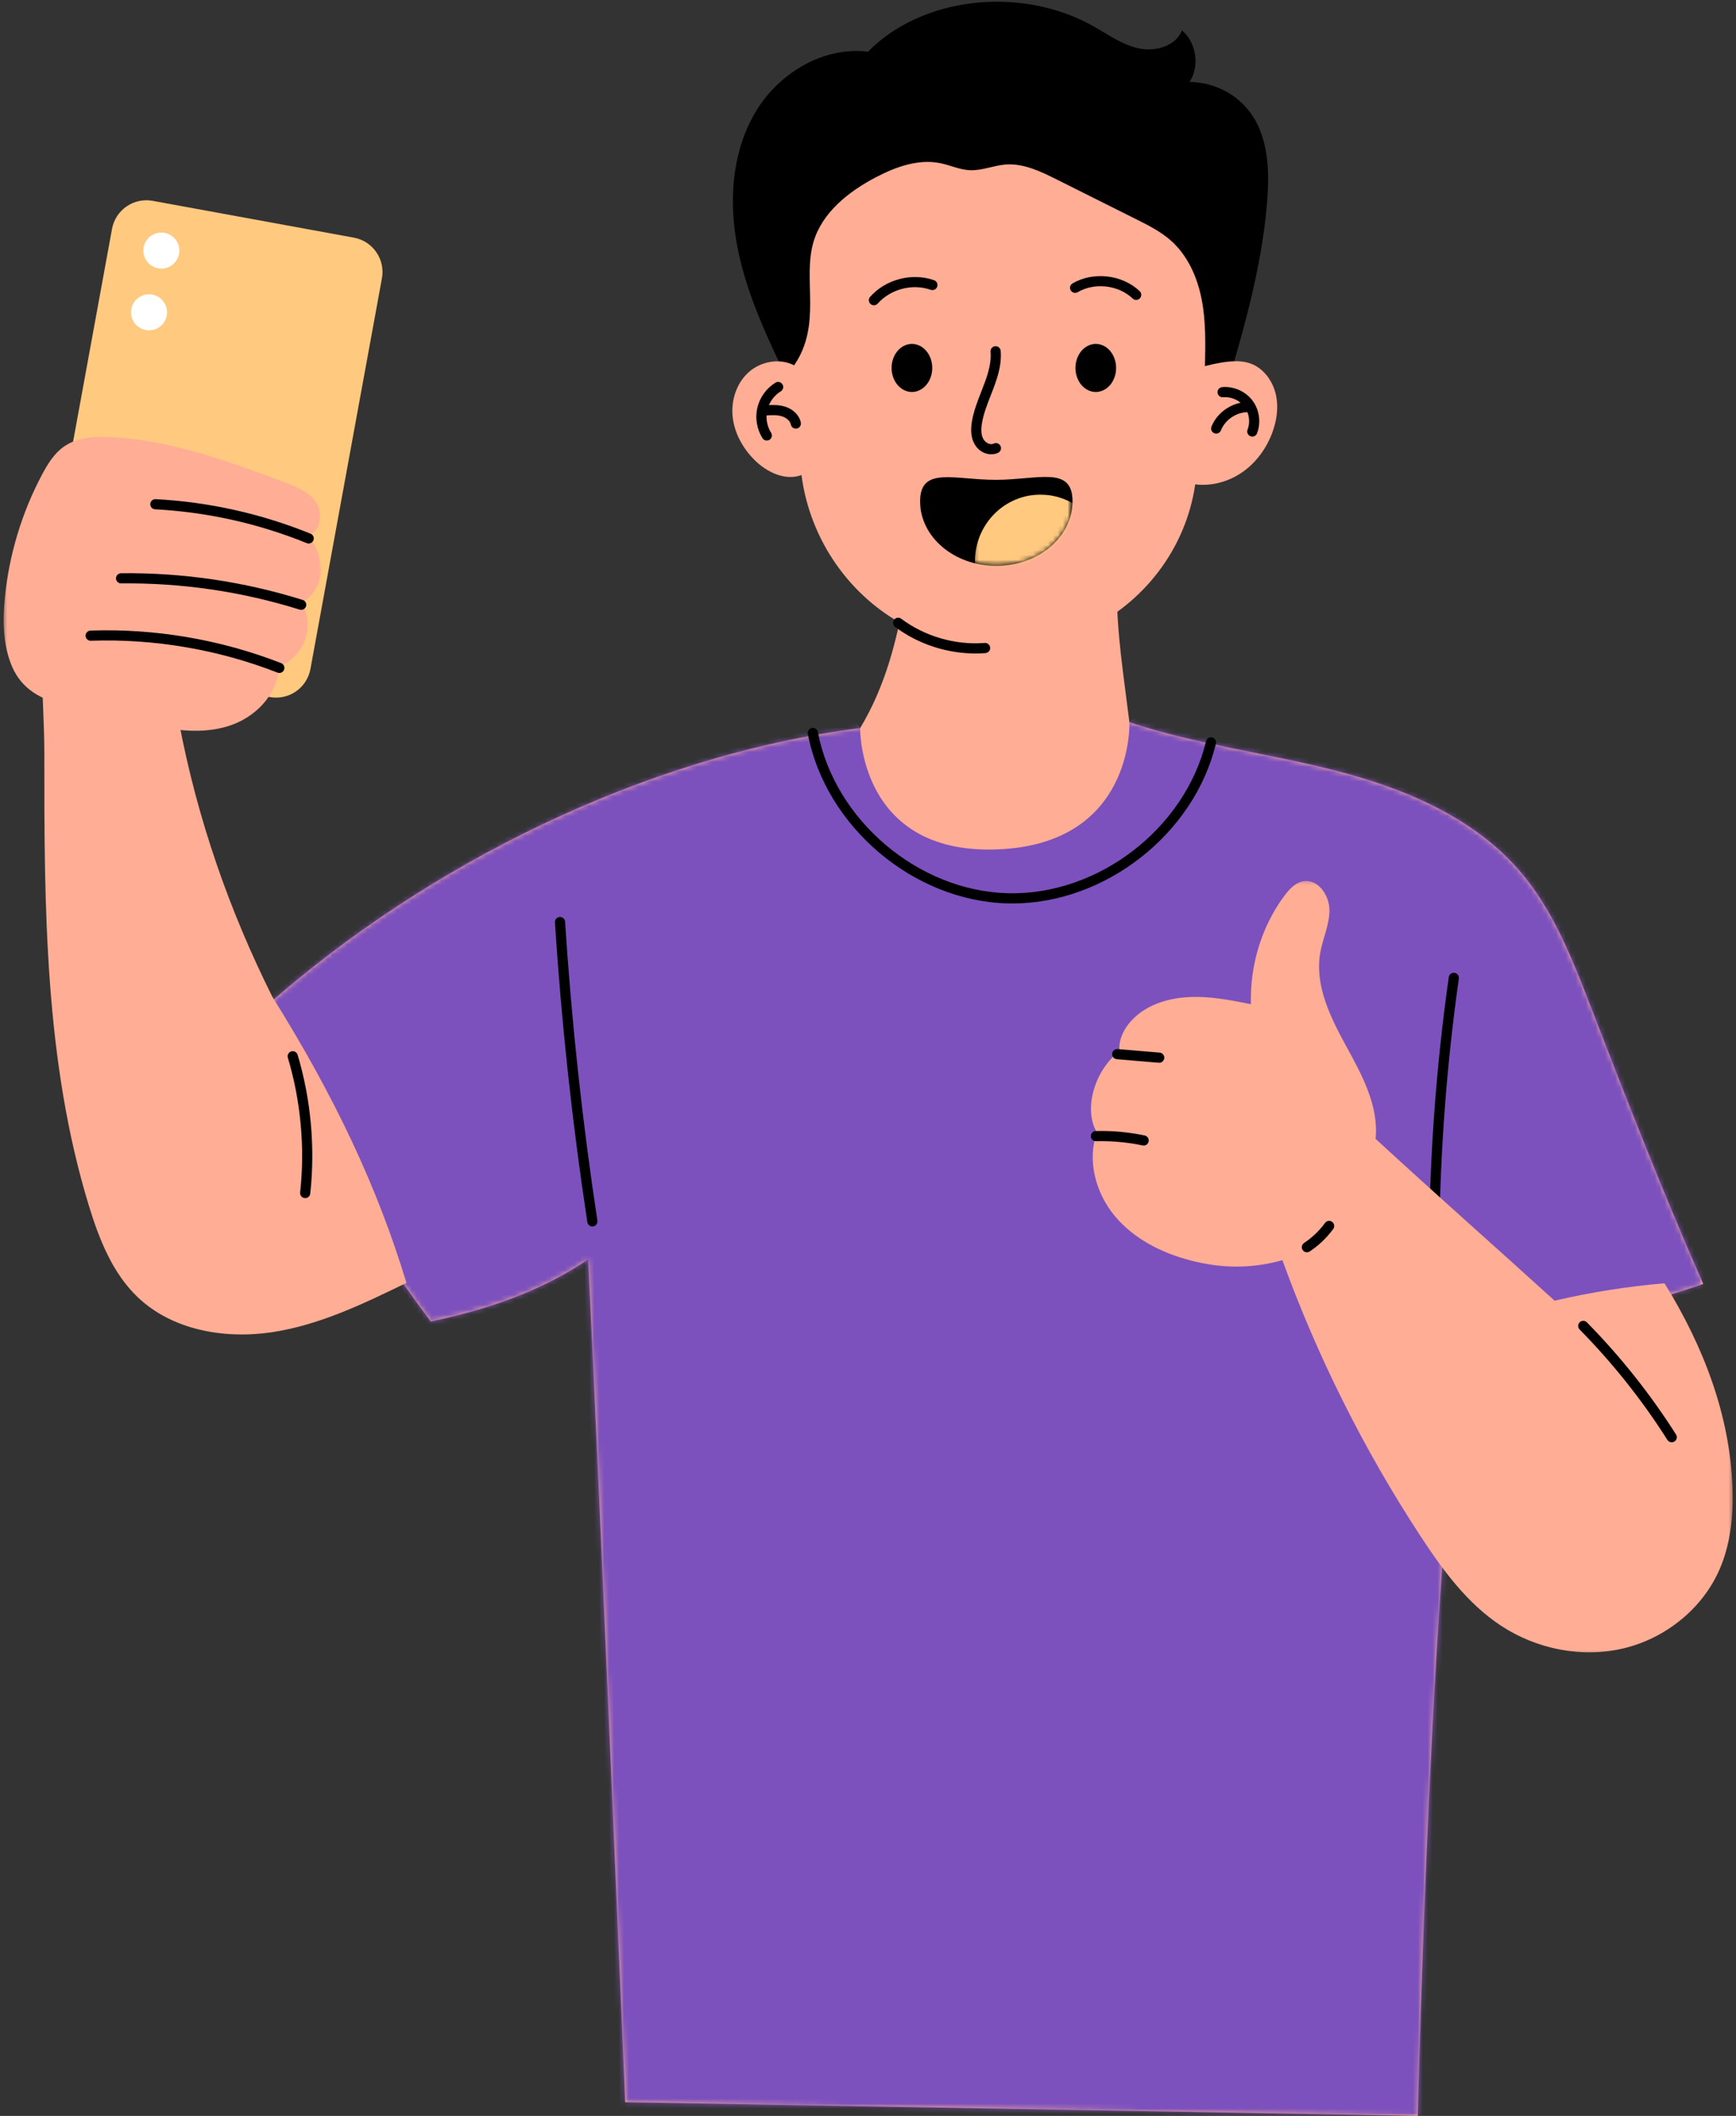 <svg width="352" height="429" viewBox="0 0 352 429" fill="none" xmlns="http://www.w3.org/2000/svg">
<rect x="0" y="0" width="352" height="429" fill="#333333" stroke="none"/>
<path d="M345.354 260.323C329.786 265.62 313.76 269.557 297.51 272.068C290.328 306.974 287.479 428.99 287.479 428.99L126.766 426.224C126.766 426.224 121.255 294.953 119.245 255.349C109.229 262.099 98.412 265.578 87.349 267.932C72.172 247.662 60.068 227.354 54.328 203.677C86.578 175.313 130.672 153.208 174.406 147.62C179.547 139.12 181.854 129.761 183.438 120.755C197.354 118.136 211.719 117.912 226.453 119.214C226.396 128.104 227.839 137 229.005 146.438C242.63 150.964 257.016 152.682 270.922 156.271C284.823 159.86 298.771 165.708 308.141 176.589C314.917 184.458 318.781 194.354 322.526 204.042C329.594 222.318 336.667 240.594 345.354 260.328V260.323Z" fill="#FFAD95"/>
<mask id="mask0_990_62" style="mask-type:luminance" maskUnits="userSpaceOnUse" x="54" y="118" width="292" height="311">
<path d="M54.323 118.375H345.448V429H54.323V118.375Z" fill="white"/>
</mask>
<g mask="url(#mask0_990_62)">
<mask id="mask1_990_62" style="mask-type:luminance" maskUnits="userSpaceOnUse" x="54" y="118" width="292" height="311">
<path d="M345.354 260.323C329.786 265.62 313.76 269.557 297.51 272.068C290.328 306.974 287.479 428.99 287.479 428.99L126.766 426.224C126.766 426.224 121.255 294.953 119.245 255.349C109.229 262.099 98.412 265.578 87.349 267.932C72.172 247.661 60.068 227.354 54.328 203.677C86.578 175.313 130.672 153.208 174.406 147.62C179.547 139.12 181.854 129.76 183.438 120.755C197.354 118.135 211.719 117.911 226.453 119.214C226.396 128.104 227.839 137 229.005 146.438C242.63 150.964 257.016 152.682 270.922 156.271C284.823 159.859 298.771 165.708 308.141 176.589C314.917 184.458 318.781 194.354 322.526 204.042C329.594 222.318 336.667 240.594 345.354 260.328V260.323Z" fill="white"/>
</mask>
<g mask="url(#mask1_990_62)">
<path d="M174.406 147.62C174.406 147.62 173.979 173.177 202.016 172.224C230.052 171.271 229.005 146.437 229.005 146.437C229.005 146.437 239.234 136.234 241.854 135.297C244.479 134.359 368.104 119.932 368.104 119.932L403.526 455.458L61.068 489.026L-24.912 342.307L-68.562 88.708L74.062 2.307L174.406 147.62Z" fill="#7C51BD"/>
</g>
</g>
<path d="M247.385 82.791C251.536 69.156 255.713 55.396 256.906 41.193C257.349 35.885 257.328 30.338 255.099 25.5C252.869 20.666 247.911 16.745 241.208 16.62C243.286 13.39 242.599 8.666 239.677 6.166C238.395 9.37 234.26 10.536 230.885 9.807C227.515 9.073 224.64 6.969 221.63 5.286C206.828 -3.005 186.786 -0.573 176.005 10.489C167.067 9.364 158.093 14.719 153.385 22.396C148.677 30.078 147.781 39.63 149.244 48.521C150.703 57.406 154.338 65.781 158.203 73.916C162.062 82.052 166.197 90.12 168.911 97.239C173.291 104.786 181.989 109.609 190.708 109.328C200.572 109.005 209.151 102.849 217.192 97.12C225.234 91.391 234.224 85.604 247.385 82.786V82.791Z" fill="black"/>
<path d="M161.021 74.068C158.068 72.547 154.235 73.266 151.776 75.49C149.313 77.714 148.203 81.219 148.558 84.521C148.912 87.818 150.62 90.885 152.964 93.234C155.459 95.74 159.193 97.542 162.511 96.318C164.266 109.667 172.443 121.005 183.651 126.896C194.855 132.792 208.828 133.109 220.287 127.729C231.75 122.354 240.433 111.401 242.349 98.203C245.714 98.625 249.203 97.641 251.974 95.688C254.75 93.734 256.823 90.854 257.995 87.672C258.87 85.281 259.261 82.662 258.74 80.172C258.219 77.682 256.724 75.339 254.49 74.12C252.256 72.901 249.287 72.969 244.323 74.219C244.422 69.693 244.521 65.12 243.651 60.672C242.782 56.229 240.855 51.859 237.48 48.833C235.396 46.969 232.86 45.693 230.355 44.438C225 41.76 219.641 39.078 214.282 36.396C211.006 34.755 207.526 33.073 203.875 33.359C201.438 33.552 199.094 34.62 196.657 34.51C194.594 34.417 192.667 33.49 190.646 33.078C186.177 32.177 181.589 33.844 177.552 35.964C172.026 38.865 166.683 43.104 164.933 49.089C162.698 56.729 166.709 65.781 161.021 74.068Z" fill="#FFAD95"/>
<path d="M201 92.109C199.787 92.109 198.443 91.484 197.641 90.109C196.943 88.911 196.755 87.411 197.063 85.516C197.412 83.385 198.203 81.359 198.974 79.396C200.052 76.635 201.073 74.031 200.849 71.307C200.802 70.74 201.224 70.245 201.792 70.198C202.359 70.151 202.854 70.573 202.901 71.141C203.167 74.333 202.011 77.292 200.891 80.146C200.162 82.01 199.412 83.932 199.099 85.849C198.87 87.25 198.974 88.302 199.417 89.068C199.828 89.766 200.792 90.292 201.474 89.948C201.984 89.693 202.604 89.901 202.859 90.406C203.115 90.917 202.906 91.536 202.401 91.792C201.99 91.995 201.505 92.104 201 92.104V92.109Z" fill="black"/>
<path d="M253.922 88.516C253.797 88.516 253.672 88.49 253.553 88.443C253.021 88.24 252.756 87.641 252.964 87.115C253.553 85.583 253.297 83.75 252.313 82.443C251.323 81.135 249.631 80.391 248 80.542C247.433 80.594 246.928 80.172 246.875 79.609C246.823 79.042 247.245 78.542 247.808 78.49C250.136 78.276 252.547 79.338 253.954 81.203C255.36 83.068 255.724 85.682 254.881 87.859C254.724 88.266 254.334 88.516 253.922 88.516Z" fill="black"/>
<path d="M246.604 87.911C246.479 87.911 246.349 87.891 246.229 87.838C245.698 87.63 245.438 87.031 245.646 86.5C246.844 83.474 250.073 81.38 253.323 81.516C253.891 81.541 254.334 82.021 254.307 82.588C254.287 83.156 253.807 83.599 253.235 83.573C250.834 83.474 248.448 85.021 247.563 87.26C247.401 87.661 247.016 87.911 246.604 87.911Z" fill="black"/>
<path d="M230.375 60.807C230.12 60.807 229.865 60.714 229.667 60.526C226.766 57.776 221.969 57.224 218.516 59.239C218.026 59.526 217.391 59.359 217.104 58.864C216.818 58.375 216.984 57.745 217.474 57.458C221.693 55 227.542 55.672 231.083 59.026C231.5 59.417 231.516 60.073 231.125 60.484C230.922 60.698 230.646 60.807 230.375 60.807Z" fill="black"/>
<path d="M177.203 61.896C176.958 61.896 176.714 61.807 176.521 61.635C176.094 61.26 176.052 60.604 176.432 60.182C179.578 56.625 184.911 55.239 189.391 56.812C189.932 57 190.214 57.588 190.026 58.125C189.839 58.661 189.25 58.948 188.708 58.755C185 57.453 180.583 58.604 177.974 61.547C177.771 61.776 177.49 61.896 177.203 61.896Z" fill="black"/>
<path d="M155.479 89.323C155.135 89.323 154.802 89.156 154.604 88.844C153.458 87.015 153.078 84.765 153.567 82.666C154.062 80.567 155.401 78.713 157.239 77.588C157.724 77.291 158.359 77.442 158.656 77.932C158.953 78.416 158.797 79.052 158.312 79.344C156.958 80.172 155.937 81.588 155.573 83.135C155.213 84.682 155.5 86.406 156.349 87.745C156.651 88.229 156.505 88.864 156.026 89.166C155.854 89.271 155.666 89.323 155.479 89.323Z" fill="black"/>
<path d="M161.364 86.906C160.885 86.906 160.458 86.568 160.359 86.084C160.187 85.245 159.318 84.636 158.531 84.401C157.505 84.094 156.338 84.167 155.203 84.245C154.635 84.281 154.146 83.849 154.109 83.287C154.068 82.719 154.5 82.224 155.068 82.188C156.323 82.104 157.739 82.011 159.125 82.427C160.828 82.938 162.073 84.182 162.375 85.667C162.489 86.229 162.13 86.771 161.573 86.886C161.505 86.901 161.432 86.906 161.364 86.906Z" fill="black"/>
<path d="M290.781 256.344C290.214 256.344 289.75 255.88 289.75 255.313C289.735 236.245 291.083 217 293.761 198.12C293.839 197.557 294.36 197.167 294.922 197.245C295.49 197.328 295.88 197.849 295.797 198.411C293.141 217.198 291.797 236.339 291.813 255.313C291.813 255.88 291.349 256.344 290.781 256.344Z" fill="black"/>
<path d="M120.109 248.667C119.609 248.667 119.171 248.302 119.093 247.792C116.036 227.724 113.822 207.271 112.526 187.01C112.489 186.443 112.921 185.953 113.489 185.917C114.057 185.88 114.546 186.313 114.583 186.88C115.88 207.083 118.083 227.474 121.13 247.484C121.213 248.047 120.828 248.573 120.265 248.661C120.213 248.667 120.161 248.672 120.109 248.672V248.667Z" fill="black"/>
<path d="M205.276 183.177C204.979 183.177 204.677 183.172 204.38 183.167C185.229 182.708 167.406 167.614 163.802 148.802C163.698 148.239 164.062 147.703 164.625 147.594C165.182 147.484 165.719 147.849 165.828 148.411C169.255 166.312 186.213 180.672 204.432 181.104C222.656 181.542 240.271 168.005 244.547 150.286C244.677 149.734 245.234 149.396 245.786 149.526C246.344 149.661 246.682 150.219 246.547 150.771C242.125 169.104 224.109 183.177 205.281 183.177H205.276Z" fill="black"/>
<path d="M8.99 153.13C8.974 183.838 9.031 215.088 18.021 244.453C20.094 251.229 22.792 258.109 27.917 263C34.948 269.708 45.542 271.547 55.151 270.104C64.76 268.661 73.667 264.354 82.406 260.104C76.604 240.849 67.833 222.271 55.224 202.094C46.505 184.656 40.031 166.094 36.323 146.578C40.948 135.573 42.536 123.302 40.854 111.484C40.188 106.797 38.745 101.765 34.859 99.057C30.255 95.838 23.578 97.182 19.297 100.817C15.01 104.453 12.667 109.854 10.922 115.192C6.953 127.364 9 140.177 8.995 153.13H8.99Z" fill="#FFAD95"/>
<path d="M8.219 125.62L22.713 46.406C22.797 45.953 22.922 45.505 23.094 45.073C23.266 44.641 23.479 44.229 23.729 43.839C23.984 43.448 24.271 43.089 24.594 42.755C24.917 42.417 25.271 42.12 25.656 41.854C26.036 41.594 26.443 41.37 26.87 41.182C27.297 41 27.734 40.859 28.193 40.76C28.646 40.661 29.104 40.609 29.568 40.604C30.036 40.594 30.495 40.635 30.953 40.719L71.75 48.182C72.208 48.266 72.656 48.396 73.088 48.568C73.521 48.734 73.932 48.948 74.323 49.203C74.713 49.453 75.073 49.739 75.406 50.068C75.74 50.391 76.042 50.739 76.302 51.125C76.568 51.505 76.792 51.911 76.979 52.339C77.161 52.766 77.302 53.208 77.401 53.661C77.5 54.114 77.552 54.573 77.557 55.042C77.562 55.505 77.526 55.964 77.443 56.422L62.948 135.635C62.864 136.094 62.734 136.542 62.562 136.974C62.396 137.401 62.182 137.812 61.927 138.203C61.677 138.594 61.391 138.958 61.068 139.292C60.739 139.625 60.391 139.927 60.005 140.187C59.625 140.453 59.219 140.677 58.792 140.865C58.364 141.047 57.922 141.187 57.469 141.286C57.016 141.385 56.557 141.437 56.089 141.443C55.625 141.448 55.167 141.411 54.708 141.328L13.906 133.865C13.453 133.776 13.005 133.651 12.573 133.479C12.141 133.307 11.729 133.094 11.338 132.844C10.948 132.594 10.588 132.302 10.255 131.979C9.917 131.656 9.62 131.302 9.354 130.922C9.094 130.536 8.87 130.135 8.682 129.708C8.5 129.281 8.359 128.838 8.26 128.385C8.161 127.932 8.109 127.469 8.104 127.005C8.094 126.542 8.135 126.078 8.219 125.62Z" fill="#FFC980"/>
<path d="M36.37 50.807C36.37 51.292 36.276 51.755 36.089 52.203C35.906 52.651 35.641 53.047 35.297 53.391C34.953 53.734 34.562 53.995 34.115 54.182C33.667 54.37 33.198 54.458 32.714 54.458C32.229 54.458 31.766 54.37 31.318 54.182C30.87 53.995 30.474 53.734 30.13 53.391C29.792 53.047 29.526 52.651 29.338 52.203C29.156 51.755 29.062 51.292 29.062 50.807C29.062 50.323 29.156 49.854 29.338 49.411C29.526 48.964 29.792 48.568 30.13 48.224C30.474 47.88 30.87 47.62 31.318 47.432C31.766 47.245 32.229 47.156 32.714 47.156C33.198 47.156 33.667 47.245 34.115 47.432C34.562 47.62 34.953 47.88 35.297 48.224C35.641 48.568 35.906 48.964 36.089 49.411C36.276 49.854 36.37 50.323 36.37 50.807Z" fill="white"/>
<path d="M33.865 63.323C33.865 63.807 33.776 64.271 33.589 64.719C33.401 65.166 33.141 65.562 32.797 65.906C32.453 66.245 32.057 66.51 31.615 66.698C31.167 66.88 30.698 66.974 30.213 66.974C29.729 66.974 29.266 66.88 28.818 66.698C28.37 66.51 27.974 66.245 27.63 65.906C27.287 65.562 27.026 65.166 26.838 64.719C26.651 64.271 26.562 63.807 26.562 63.323C26.562 62.838 26.651 62.37 26.838 61.922C27.026 61.474 27.287 61.078 27.63 60.739C27.974 60.396 28.37 60.13 28.818 59.948C29.266 59.76 29.729 59.666 30.213 59.666C30.698 59.666 31.167 59.76 31.615 59.948C32.057 60.13 32.453 60.396 32.797 60.739C33.141 61.078 33.401 61.474 33.589 61.922C33.776 62.37 33.865 62.838 33.865 63.323Z" fill="white"/>
<mask id="mask2_990_62" style="mask-type:luminance" maskUnits="userSpaceOnUse" x="0" y="87" width="66" height="62">
<path d="M0.5 87.666H65.333V149H0.5V87.666Z" fill="white"/>
</mask>
<g mask="url(#mask2_990_62)">
<path d="M13.813 142.89C19.302 143.594 24.552 145.5 29.927 146.818C35.302 148.14 41.037 148.864 46.318 147.208C51.599 145.557 56.281 141.021 56.589 135.083C59.005 134.161 60.984 132.14 61.854 129.703C62.724 127.265 62.469 124.448 61.177 122.203C63.438 120.911 64.964 118.422 65.094 115.823C65.219 113.224 63.943 110.594 62.573 108.484C65.083 107.703 65.573 104.052 64.104 101.875C62.63 99.692 60.011 98.656 57.547 97.734C46.214 93.516 34.662 89.25 22.589 88.625C19.281 88.453 15.75 88.625 13.026 90.505C11 91.896 9.667 94.073 8.516 96.239C4.422 103.948 1.849 112.463 0.99 121.151C0.521 125.885 0.589 130.818 2.464 135.193C4.344 139.562 8.391 142.198 13.813 142.89Z" fill="#FFAD95"/>
</g>
<path d="M56.636 136.443C56.511 136.443 56.386 136.417 56.261 136.37C44.323 131.698 31.234 129.463 18.422 129.911C17.849 129.932 17.375 129.484 17.354 128.917C17.333 128.349 17.781 127.875 18.349 127.854C31.443 127.396 44.813 129.677 57.011 134.453C57.542 134.661 57.802 135.255 57.594 135.786C57.438 136.193 57.047 136.443 56.636 136.443Z" fill="black"/>
<path d="M61.067 123.646C60.968 123.646 60.864 123.63 60.76 123.599C49.031 119.937 36.854 118.146 24.562 118.286C23.989 118.286 23.526 117.833 23.521 117.266C23.515 116.698 23.974 116.229 24.541 116.224C37.047 116.083 49.437 117.906 61.375 121.635C61.916 121.802 62.224 122.38 62.052 122.922C61.916 123.364 61.505 123.646 61.067 123.646Z" fill="black"/>
<path d="M62.589 110.198C62.459 110.198 62.328 110.172 62.203 110.12C52.38 106.136 42.032 103.823 31.448 103.261C30.881 103.229 30.443 102.745 30.474 102.177C30.5 101.609 30.99 101.172 31.558 101.203C42.37 101.781 52.943 104.141 62.979 108.208C63.505 108.422 63.761 109.026 63.547 109.552C63.38 109.953 62.995 110.193 62.589 110.193V110.198Z" fill="black"/>
<mask id="mask3_990_62" style="mask-type:luminance" maskUnits="userSpaceOnUse" x="220" y="178" width="132" height="158">
<path d="M220 178.333H351.5V335.667H220V178.333Z" fill="white"/>
</mask>
<g mask="url(#mask3_990_62)">
<path d="M337.511 260.182C330.011 260.823 322.558 262 315.224 263.714C303.433 253.005 291.521 242.5 278.922 230.901C279.599 224.25 276.167 217.953 272.953 212.094C269.74 206.229 266.537 199.735 267.703 193.151C268.219 190.235 269.589 187.448 269.563 184.485C269.542 181.521 267.261 178.203 264.334 178.662C262.672 178.917 261.422 180.281 260.417 181.63C255.823 187.833 253.427 195.63 253.641 203.599C250.058 202.886 246.448 202.167 242.797 202.125C239.141 202.078 235.401 202.745 232.271 204.62C229.136 206.5 226.688 209.714 226.974 213.12C221.693 217.276 219.724 225.136 222.412 229.604C220.38 235.297 222.177 241.912 226.047 246.552C229.922 251.198 235.599 254.057 241.453 255.568C247.313 257.083 253.407 257.365 260.026 255.5C267.141 275.099 276.532 293.87 287.943 311.318C292.459 318.219 297.453 325.073 304.339 329.604C311.594 334.386 320.818 336.224 329.261 334.188C337.709 332.156 345.198 326.162 348.667 318.198C350.922 313.021 351.485 307.25 351.287 301.61C350.776 286.953 345.412 272.958 337.506 260.182H337.511Z" fill="#FFAD95"/>
</g>
<path d="M338.964 292.422C338.625 292.422 338.292 292.255 338.094 291.948C332.979 283.886 326.99 276.354 320.292 269.552C319.896 269.146 319.901 268.49 320.302 268.094C320.708 267.693 321.365 267.698 321.76 268.104C328.563 275.011 334.641 282.656 339.833 290.839C340.141 291.318 339.995 291.959 339.516 292.261C339.344 292.37 339.156 292.422 338.964 292.422Z" fill="black"/>
<path d="M235.047 215.474C235.016 215.474 234.99 215.474 234.959 215.469L226.448 214.75C225.881 214.703 225.459 214.203 225.506 213.635C225.558 213.068 226.058 212.651 226.62 212.698L235.131 213.417C235.698 213.469 236.12 213.964 236.073 214.531C236.026 215.068 235.573 215.474 235.047 215.474Z" fill="black"/>
<path d="M231.896 232.26C231.823 232.26 231.755 232.25 231.682 232.234C228.578 231.583 225.401 231.297 222.234 231.375C221.661 231.391 221.192 230.938 221.182 230.37C221.166 229.802 221.614 229.328 222.182 229.318C225.51 229.234 228.849 229.536 232.104 230.219C232.661 230.339 233.021 230.885 232.901 231.438C232.802 231.927 232.37 232.26 231.896 232.26Z" fill="black"/>
<path d="M264.994 253.901C264.661 253.901 264.333 253.74 264.135 253.438C263.817 252.964 263.947 252.328 264.421 252.011C266.072 250.917 267.499 249.552 268.671 247.953C269.005 247.495 269.651 247.396 270.109 247.729C270.567 248.068 270.666 248.714 270.333 249.172C269.02 250.964 267.416 252.5 265.562 253.729C265.385 253.844 265.187 253.901 264.994 253.901Z" fill="black"/>
<path d="M217.468 101.609C217.489 108.833 210.583 114.708 202.052 114.729C193.515 114.755 186.583 108.911 186.567 101.687C186.547 94.458 193.474 97.307 202.005 97.286C210.541 97.26 217.448 94.38 217.468 101.609Z" fill="black"/>
<mask id="mask4_990_62" style="mask-type:luminance" maskUnits="userSpaceOnUse" x="197" y="99" width="21" height="16">
<path d="M197.333 99.666H217.494V114.818H197.333V99.666Z" fill="white"/>
</mask>
<g mask="url(#mask4_990_62)">
<mask id="mask5_990_62" style="mask-type:luminance" maskUnits="userSpaceOnUse" x="186" y="96" width="32" height="19">
<path d="M217.468 101.609C217.489 108.833 210.583 114.708 202.052 114.729C193.515 114.755 186.583 108.911 186.567 101.687C186.547 94.458 193.474 97.307 202.005 97.286C210.541 97.26 217.448 94.38 217.468 101.609Z" fill="white"/>
</mask>
<g mask="url(#mask5_990_62)">
<path d="M224.239 113.766C224.239 114.651 224.156 115.531 223.989 116.401C223.822 117.271 223.572 118.12 223.239 118.937C222.911 119.76 222.499 120.536 222.02 121.276C221.536 122.016 220.989 122.703 220.374 123.328C219.76 123.958 219.088 124.521 218.364 125.016C217.64 125.51 216.879 125.927 216.072 126.271C215.27 126.609 214.437 126.87 213.583 127.047C212.728 127.219 211.864 127.307 210.994 127.312C210.124 127.312 209.26 127.229 208.406 127.057C207.546 126.885 206.718 126.63 205.911 126.297C205.103 125.958 204.338 125.542 203.614 125.052C202.885 124.562 202.213 124 201.598 123.375C200.978 122.75 200.426 122.068 199.942 121.333C199.452 120.594 199.046 119.818 198.708 119C198.374 118.177 198.119 117.333 197.947 116.463C197.775 115.594 197.687 114.719 197.687 113.828C197.682 112.943 197.765 112.062 197.932 111.193C198.103 110.323 198.353 109.474 198.682 108.656C199.015 107.833 199.421 107.052 199.906 106.318C200.385 105.578 200.937 104.891 201.551 104.266C202.166 103.635 202.833 103.073 203.557 102.578C204.281 102.083 205.046 101.667 205.848 101.323C206.656 100.984 207.484 100.724 208.338 100.547C209.192 100.375 210.057 100.286 210.926 100.281C211.801 100.281 212.666 100.364 213.52 100.536C214.374 100.708 215.208 100.958 216.01 101.297C216.817 101.635 217.583 102.052 218.312 102.542C219.036 103.031 219.708 103.594 220.327 104.219C220.942 104.844 221.494 105.526 221.984 106.26C222.468 107 222.879 107.776 223.213 108.594C223.551 109.411 223.807 110.26 223.978 111.13C224.15 112 224.234 112.875 224.239 113.766Z" fill="#FFC980"/>
</g>
</g>
<path d="M226.307 74.599C226.307 75.245 226.203 75.87 225.995 76.463C225.786 77.062 225.484 77.588 225.099 78.047C224.714 78.5 224.271 78.854 223.766 79.099C223.26 79.349 222.734 79.474 222.188 79.474C221.641 79.474 221.115 79.349 220.609 79.099C220.104 78.854 219.656 78.5 219.271 78.047C218.885 77.588 218.589 77.062 218.38 76.463C218.167 75.87 218.062 75.245 218.062 74.599C218.062 73.953 218.167 73.333 218.38 72.734C218.589 72.141 218.885 71.614 219.271 71.156C219.656 70.698 220.104 70.349 220.609 70.099C221.115 69.854 221.641 69.729 222.188 69.729C222.734 69.729 223.26 69.854 223.766 70.099C224.271 70.349 224.714 70.698 225.099 71.156C225.484 71.614 225.786 72.141 225.995 72.734C226.203 73.333 226.307 73.953 226.307 74.599Z" fill="black"/>
<path d="M189.026 74.599C189.026 75.245 188.922 75.87 188.713 76.463C188.505 77.062 188.208 77.588 187.817 78.047C187.432 78.5 186.989 78.854 186.484 79.099C185.979 79.349 185.453 79.474 184.906 79.474C184.359 79.474 183.833 79.349 183.328 79.099C182.823 78.854 182.38 78.5 181.989 78.047C181.604 77.588 181.307 77.062 181.099 76.463C180.89 75.87 180.786 75.245 180.786 74.599C180.786 73.953 180.89 73.333 181.099 72.734C181.307 72.141 181.604 71.614 181.989 71.156C182.38 70.698 182.823 70.349 183.328 70.099C183.833 69.854 184.359 69.729 184.906 69.729C185.453 69.729 185.979 69.854 186.484 70.099C186.989 70.349 187.432 70.698 187.817 71.156C188.208 71.614 188.505 72.141 188.713 72.734C188.922 73.333 189.026 73.953 189.026 74.599Z" fill="black"/>
<path d="M197.792 132.495C191.979 132.495 186.141 130.578 181.495 127.099C181.042 126.755 180.948 126.11 181.292 125.656C181.63 125.198 182.276 125.11 182.734 125.448C187.521 129.037 193.693 130.828 199.656 130.36C200.229 130.318 200.724 130.74 200.766 131.308C200.812 131.875 200.385 132.37 199.818 132.417C199.146 132.469 198.469 132.495 197.792 132.495Z" fill="black"/>
<path d="M61.886 242.917C61.844 242.917 61.808 242.911 61.771 242.911C61.203 242.849 60.797 242.339 60.86 241.776C61.855 232.672 60.99 223.224 58.37 214.453C58.209 213.906 58.516 213.333 59.063 213.172C59.605 213.005 60.177 213.318 60.344 213.859C63.047 222.896 63.933 232.625 62.907 242C62.849 242.526 62.407 242.917 61.886 242.917Z" fill="black"/>
</svg>
